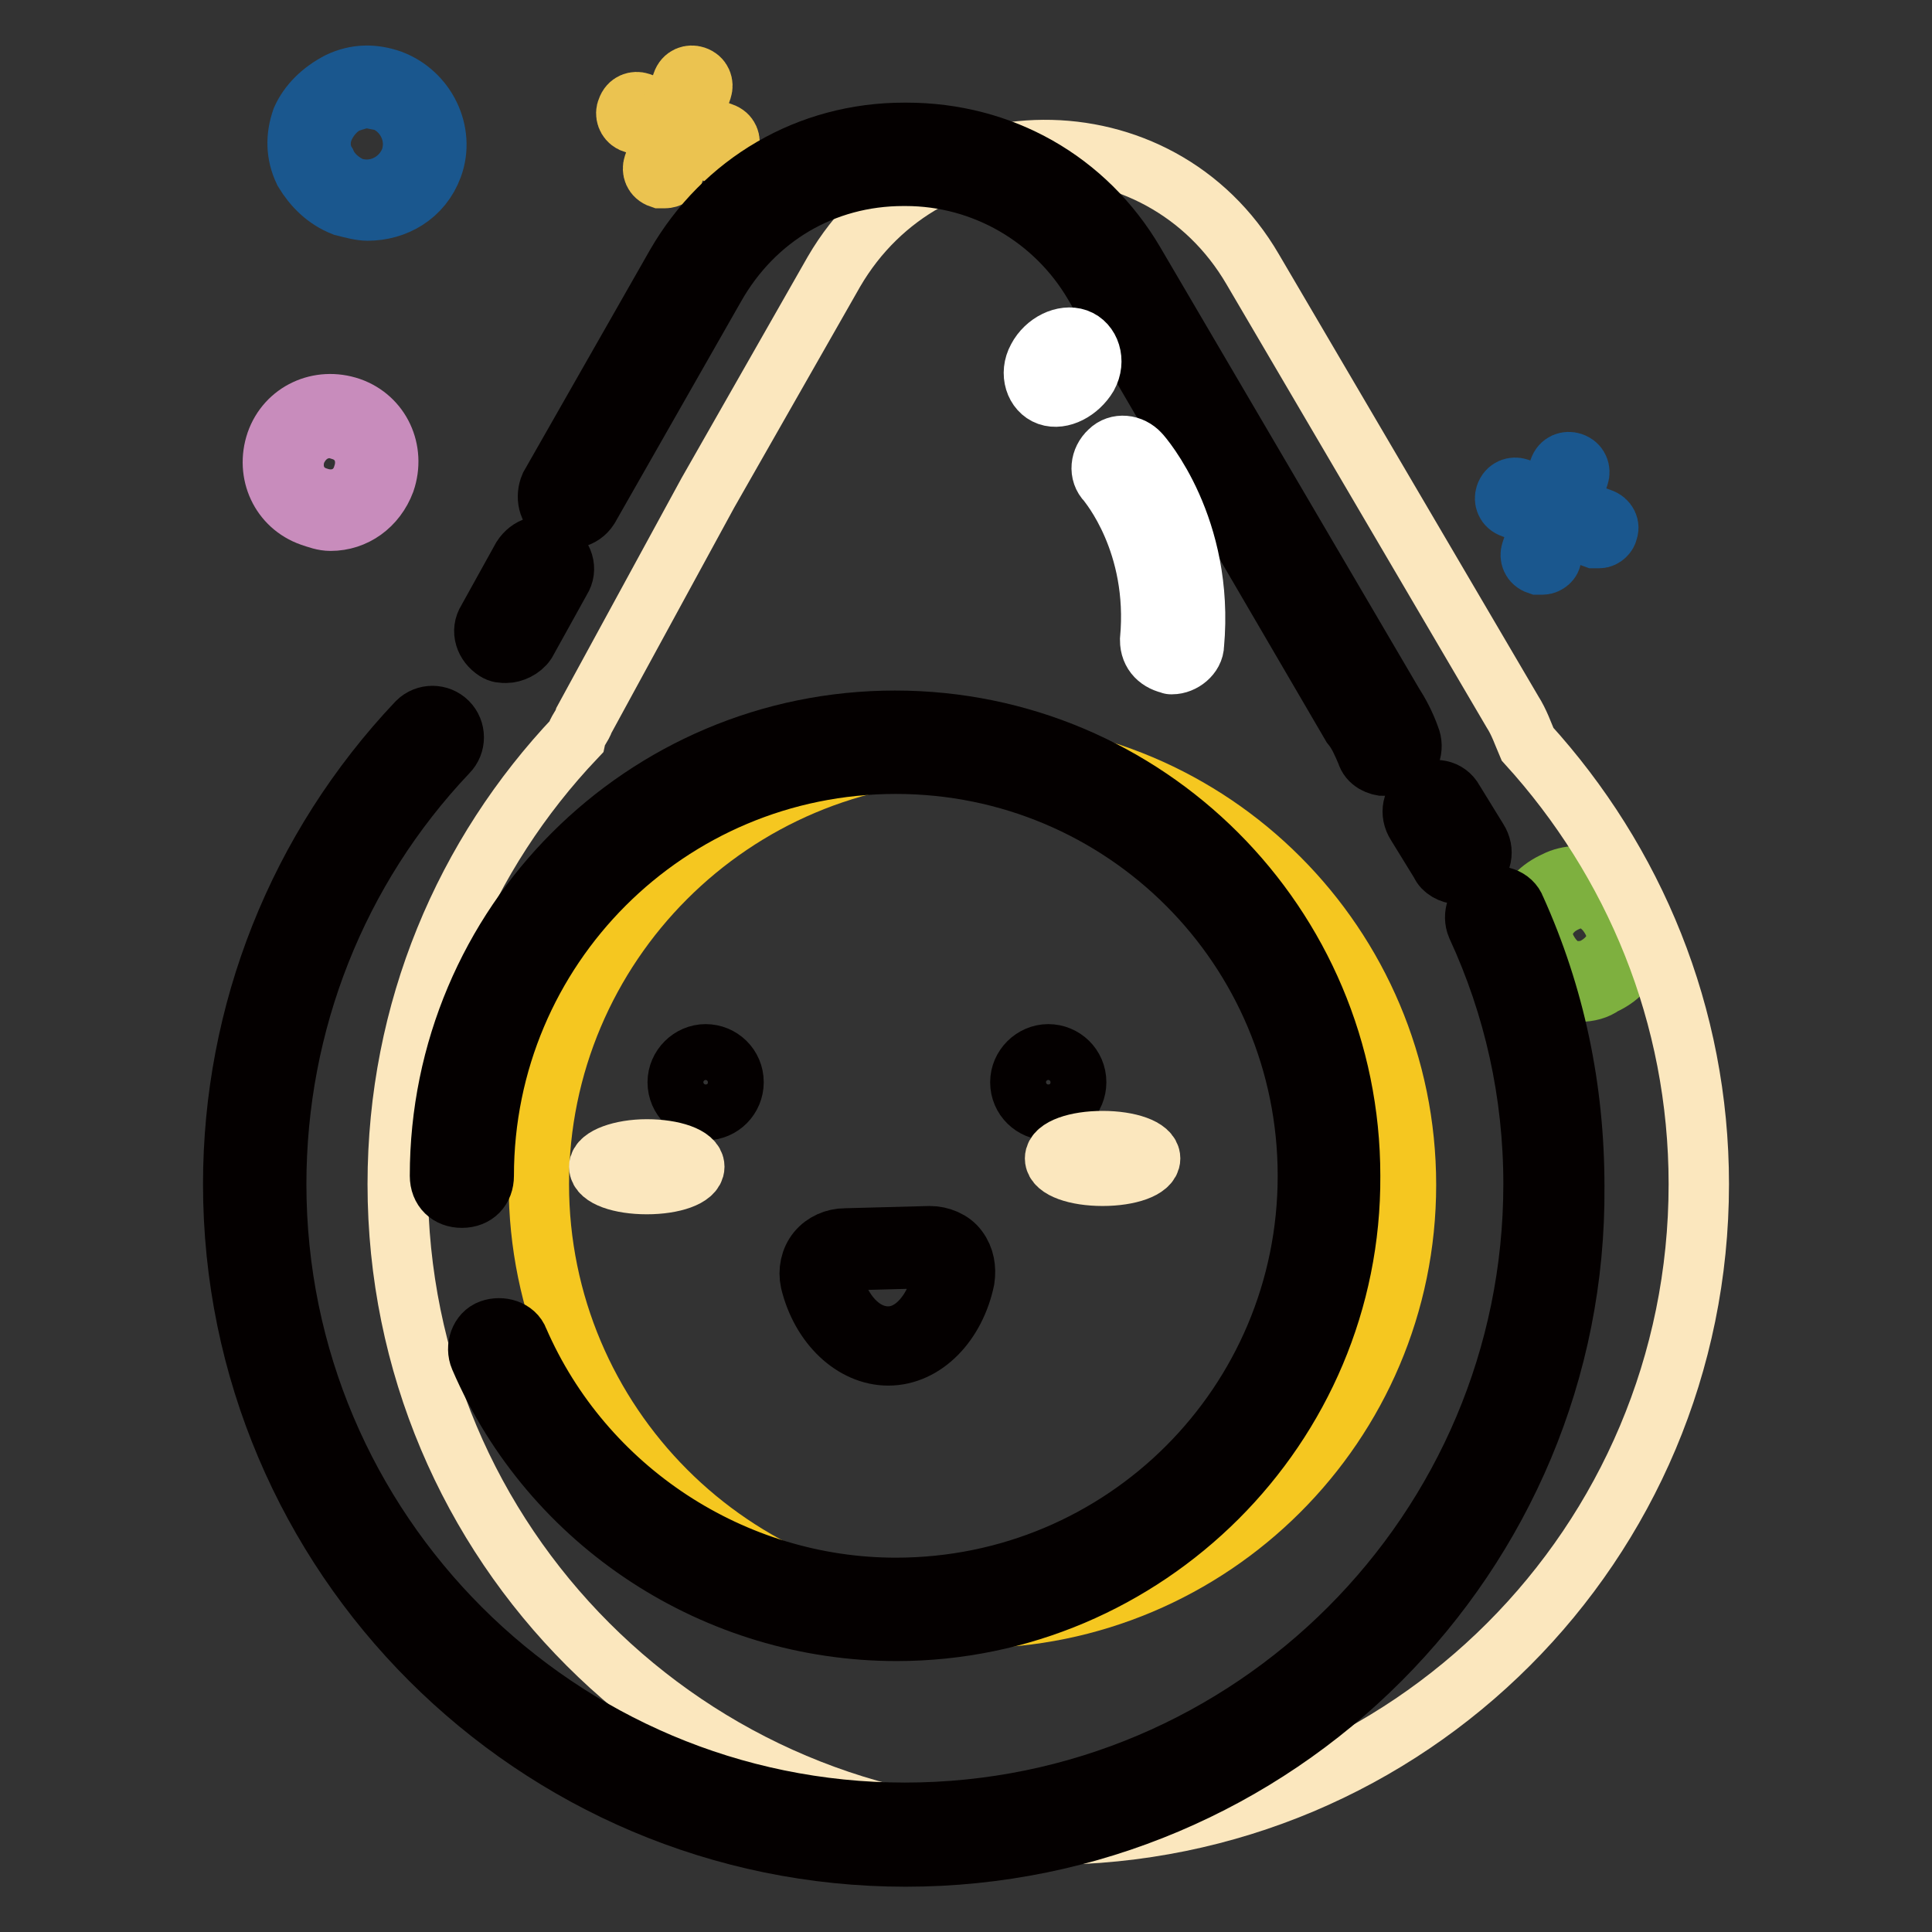 <?xml version="1.0" encoding="utf-8"?>
<!-- Svg Vector Icons : http://www.onlinewebfonts.com/icon -->
<!DOCTYPE svg PUBLIC "-//W3C//DTD SVG 1.1//EN" "http://www.w3.org/Graphics/SVG/1.1/DTD/svg11.dtd">
<svg version="1.1" xmlns="http://www.w3.org/2000/svg" xmlns:xlink="http://www.w3.org/1999/xlink" x="0px" y="0px" viewBox="0 0 256 256" enable-background="new 0 0 256 256" xml:space="preserve">
<rect x="0" y="0" width="256" height="256" fill="#333333" stroke="none"/>
<g> <path stroke-width="8" fill-opacity="0" stroke="#1a578e"  d="M48.7,27.9c-0.9,0-2-0.3-3.2-0.6c-2.3-0.9-4-2.6-5.2-4.6c-1.1-2.3-1.1-4.6-0.3-6.9c0.9-2,2.6-3.7,4.9-4.9 c2.3-1.1,4.6-1.1,6.9-0.3c4.6,1.7,7.2,6.9,5.5,11.5C55.9,25.9,52.4,27.9,48.7,27.9z M48.7,13c-0.9,0-1.7,0.3-2.6,0.6 c-1.4,0.6-2.6,2-3.2,3.4c-0.6,1.4-0.6,3.2,0.3,4.6c0.6,1.4,2,2.6,3.4,3.2c3.2,1.1,6.6-0.6,7.8-3.7c1.1-3.2-0.6-6.6-3.7-7.8 C50.1,13.3,49.3,13,48.7,13z M211.9,71.3h-0.6l-10.9-4c-0.9-0.3-1.1-1.1-0.9-1.7c0.3-0.9,1.1-1.1,1.7-0.9l10.9,4 c0.9,0.3,1.2,1.1,0.9,1.7C213,70.7,212.5,71.3,211.9,71.3z"/> <path stroke-width="8" fill-opacity="0" stroke="#1a578e"  d="M204.4,74.8h-0.6c-0.9-0.3-1.1-1.1-0.9-1.7l3.7-10.9c0.3-0.9,1.1-1.1,1.7-0.9c0.9,0.3,1.1,1.1,0.9,1.7 l-3.7,10.9C205.6,74.2,205,74.8,204.4,74.8L204.4,74.8z"/> <path stroke-width="8" fill-opacity="0" stroke="#7eb03f"  d="M209.3,131.4c-0.9,0-1.7-0.3-2.6-0.6c-2-0.6-3.4-2-4.3-4c-0.9-1.7-0.9-4-0.3-5.7c0.6-2,2-3.4,4-4.3 c1.7-0.9,4-0.9,5.7-0.3c2,0.6,3.4,2,4.3,4c0.9,1.7,0.9,4,0.3,5.7c-0.6,2-2,3.4-4,4.3C211.6,131.1,210.5,131.4,209.3,131.4z  M209.3,119c-0.6,0-1.4,0.3-2,0.6c-1.2,0.6-2,1.4-2.6,2.6c-0.6,1.1-0.3,2.6,0.3,3.7c0.6,1.1,1.4,2,2.6,2.6c1.1,0.3,2.6,0.3,3.7-0.3 c1.1-0.6,2-1.4,2.6-2.6c0.6-1.1,0.3-2.6-0.3-3.7s-1.4-2-2.6-2.6C210.5,119,209.9,119,209.3,119L209.3,119z"/> <path stroke-width="8" fill-opacity="0" stroke="#ebc350"  d="M95.2,20.2h-0.6l-10.9-4c-0.6-0.3-0.9-1.1-0.6-1.7c0.3-0.9,1.1-1.1,1.7-0.9l10.9,4c0.9,0.3,1.1,1.1,0.9,1.7 C96.4,19.9,95.8,20.2,95.2,20.2z"/> <path stroke-width="8" fill-opacity="0" stroke="#ebc350"  d="M88.1,23.6h-0.6c-0.9-0.3-1.1-1.1-0.9-1.7L90.4,11c0.3-0.9,1.1-1.1,1.7-0.9c0.9,0.3,1.1,1.1,0.9,1.7 l-3.7,10.9C89.2,23.3,88.6,23.6,88.1,23.6z"/> <path stroke-width="8" fill-opacity="0" stroke="#c88cbc"  d="M43.8,69c-0.9,0-1.7-0.3-2.6-0.6c-4-1.4-6-5.7-4.6-9.8c1.4-4,5.7-6,9.8-4.6c4,1.4,6,5.7,4.6,9.8 C49.8,67,47,69,43.8,69z M43.8,56.7c-2,0-3.7,1.1-4.6,3.2c-0.9,2.6,0.3,5.2,2.9,6c2.6,0.9,5.2-0.3,6-2.9c0.9-2.6-0.3-5.2-2.9-6 C45,56.7,44.4,56.7,43.8,56.7z"/> <path stroke-width="8" fill-opacity="0" stroke="#fbe7be"  d="M202.4,98.6c-0.6-1.4-1.1-2.9-2-4.3L183.2,65l-17.2-29.3c-12.4-21.3-43.1-21-55.5,0.3L93.8,65.3L77.4,95.4 c-0.3,0.9-0.9,1.4-1.1,2.3c-14.7,15.5-23.6,36.2-23.6,59.2c0,47.7,38.5,86.2,86.2,86.2c47.7,0,86.2-38.5,86.2-86.2 C225.1,134.5,216.5,114.1,202.4,98.6z"/> <path stroke-width="8" fill-opacity="0" stroke="#f5c720"  d="M71.4,156.9c0,31.7,25.7,57.5,57.4,57.5c31.7,0,57.5-25.7,57.5-57.4c0,0,0,0,0,0 c0-31.7-25.7-57.5-57.5-57.5C97.1,99.5,71.4,125.2,71.4,156.9z"/> <path stroke-width="8" fill-opacity="0" stroke="#040000"  d="M183.7,101.5c-1.1,0-2.3-0.6-2.6-1.7c-0.6-1.4-1.1-2.6-2-3.7L145,37.7c-5.2-8.9-14.7-14.4-25-14.4h-0.3 c-10.6,0-19.8,5.5-25,14.7L78,67.3c-0.9,1.4-2.6,1.7-4,1.1c-1.4-0.9-1.7-2.6-1.1-4l16.7-29.3c6.3-10.9,17.5-17.5,30.2-17.5h0.3 c12.6,0,23.8,6.3,30.2,17.2l34.2,58.3c0.9,1.4,1.7,2.9,2.3,4.6c0.6,1.4,0,3.2-1.4,3.7H183.7z M120,246c-49.1,0-89.1-39.9-89.1-89.1 c0-22.7,8.6-44.5,24.4-61.2c1.1-1.1,2.9-1.1,4,0c1.1,1.1,1.1,2.9,0,4c-14.7,15.5-22.7,35.9-22.7,57.2c0,46,37.4,83.3,83.3,83.3 c46,0,83.3-37.4,83.3-83.3c0-12.1-2.6-23.6-7.5-34.2c-0.6-1.4,0-3.2,1.4-3.7c1.4-0.6,3.2,0,3.7,1.4c5.2,11.5,7.8,23.8,7.8,36.8 C209,206.1,169.1,246,120,246L120,246z"/> <path stroke-width="8" fill-opacity="0" stroke="#040000"  d="M118.8,216.1c-23.8,0-45.7-14.1-55.2-36.2c-0.6-1.4,0-3.2,1.4-3.7s3.2,0,3.7,1.4 c8.6,19.8,28.4,32.8,50,32.8c30.2,0,54.6-24.4,54.6-54.6c0-30.2-24.4-54.6-54.6-54.6c-30.2,0-54.6,24.4-54.6,54.6 c0,1.7-1.1,2.9-2.9,2.9c-1.7,0-2.9-1.1-2.9-2.9c0-33.3,27-60.3,60.3-60.3c33.3,0,60.3,27,60.3,60.3 C179.1,189.1,151.8,216.1,118.8,216.1z"/> <path stroke-width="8" fill-opacity="0" stroke="#040000"  d="M89.8,143.4c0,2.1,1.7,3.7,3.7,3.7c2.1,0,3.7-1.7,3.7-3.7c0-2.1-1.7-3.7-3.7-3.7 C91.5,139.7,89.8,141.4,89.8,143.4z"/> <path stroke-width="8" fill-opacity="0" stroke="#040000"  d="M135.2,143.4c0,2.1,1.7,3.7,3.7,3.7c2.1,0,3.7-1.7,3.7-3.7c0-2.1-1.7-3.7-3.7-3.7 C136.9,139.7,135.2,141.4,135.2,143.4z"/> <path stroke-width="8" fill-opacity="0" stroke="#040000"  d="M117.7,179.6c-4.6,0-8.9-4-10.3-9.8c-0.3-1.4,0-2.9,0.9-4s2.3-1.7,3.7-1.7l11.2-0.3c1.4,0,2.9,0.6,3.7,1.7 c0.9,1.2,1.1,2.6,0.9,4C126.6,175.3,122.5,179.6,117.7,179.6z M123.1,166.7l-11.2,0.3c-0.6,0-1.1,0.3-1.4,0.9 c-0.3,0.3-0.6,0.9-0.3,1.4c1.1,4.6,4,7.8,7.5,7.8c3.4,0,6.3-3.4,7.2-8c0.3-0.6-0.3-1.1-0.3-1.4C124.3,167,123.7,166.7,123.1,166.7z "/> <path stroke-width="8" fill-opacity="0" stroke="#fbe7be"  d="M79.4,154.6c0,1.3,2.8,2.3,6.3,2.3c3.5,0,6.3-1,6.3-2.3s-2.8-2.3-6.3-2.3C82.3,152.3,79.4,153.4,79.4,154.6 z"/> <path stroke-width="8" fill-opacity="0" stroke="#fbe7be"  d="M139.8,153.5c0,1.3,2.8,2.3,6.3,2.3s6.3-1,6.3-2.3c0-1.3-2.8-2.3-6.3-2.3S139.8,152.2,139.8,153.5z"/> <path stroke-width="8" fill-opacity="0" stroke="#040000"  d="M67.1,86.5c-0.6,0-0.9,0-1.4-0.3c-1.4-0.9-2-2.6-1.1-4l4.6-8.3c0.9-1.4,2.6-2,4-1.1c1.4,0.9,2,2.6,1.1,4 l-4.6,8.3C69.1,86,67.9,86.5,67.1,86.5z M193.2,115.8c-0.9,0-2-0.6-2.3-1.4l-3.2-5.2c-0.9-1.4-0.6-3.2,0.9-4c1.4-0.9,3.2-0.6,4,0.9 l3.2,5.2c0.9,1.4,0.6,3.2-0.9,4C194.1,115.6,193.8,115.8,193.2,115.8z"/> <path stroke-width="8" fill-opacity="0" stroke="#ffffff"  d="M155.3,88C155.3,88,155,88,155.3,88c-1.7-0.3-2.9-1.4-2.9-3.2c1.2-12.9-5.5-20.7-5.7-21 c-1.1-1.1-0.9-2.9,0.3-4c1.1-1.1,2.9-0.9,4,0.3c0.3,0.3,8.6,9.8,7.2,25.3C158.2,86.8,156.7,88,155.3,88L155.3,88z M137.5,47.5 c-1.1,2-0.3,4.3,1.4,4.9c1.7,0.6,4-0.6,5.2-2.6c1.1-2,0.3-4.3-1.4-4.9S138.6,45.4,137.5,47.5z"/></g>
</svg>